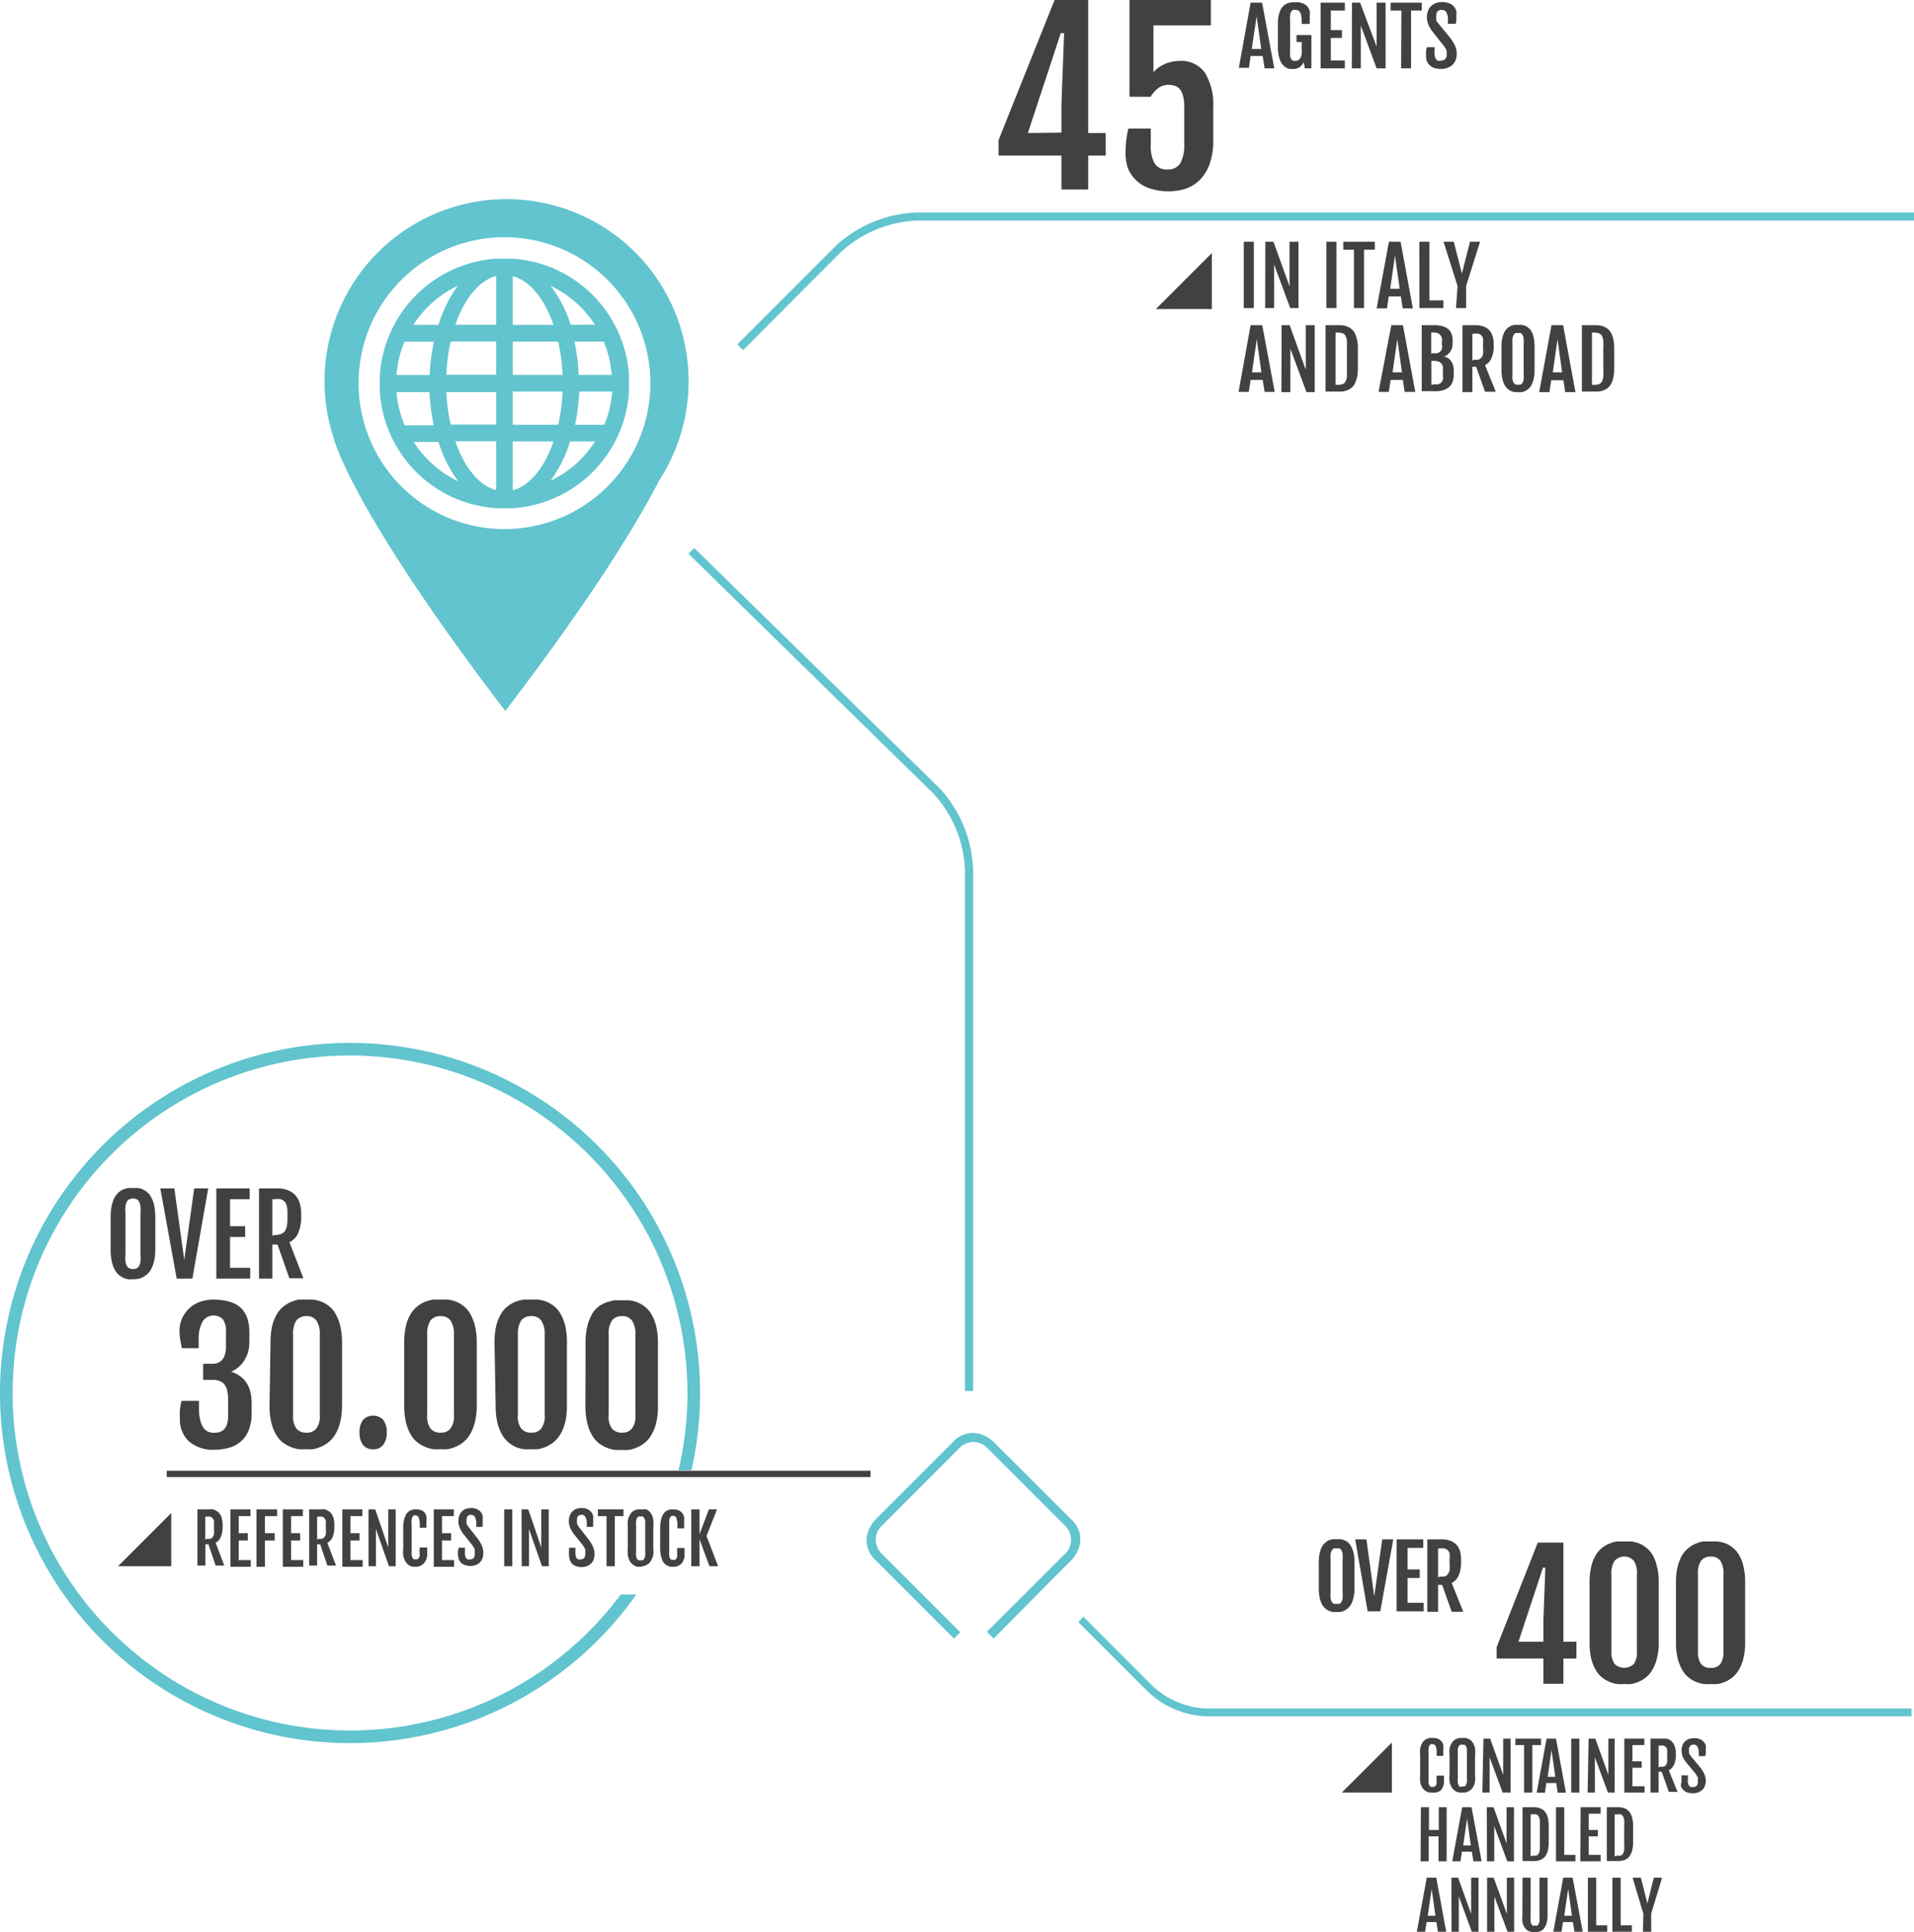 <svg xmlns="http://www.w3.org/2000/svg" xmlns:xlink="http://www.w3.org/1999/xlink" viewBox="0 0 136.7 137.97"><defs><style>.cls-1{fill:none;}.cls-2{opacity:0.8;}.cls-3{fill:#39b5c2;}.cls-4{fill:#414042;}.cls-5{clip-path:url(#clip-path);}</style><clipPath id="clip-path" transform="translate(-9.68)"><path class="cls-1" d="M55,105h6V82l-19.5-9.72H16.77S-.43,92,0,92.44,9.8,118.2,10.07,118.29s17.38,10,17.64,9.88,25.14-2.82,25.14-2.82l5.47-11.5h-9V105Z"/></clipPath></defs><title>Risorsa 3</title><g id="Livello_2" data-name="Livello 2"><g id="Livello_1-2" data-name="Livello 1"><g class="cls-2"><path class="cls-3" d="M54.6,26.77a8.92,8.92,0,0,0-8.3-8.3v0H45.12v0a8.94,8.94,0,0,0-8.31,8.3h0V28h0a8.92,8.92,0,0,0,8.31,8.29v0H46.3v0A8.9,8.9,0,0,0,54.6,28h0V26.77ZM42.38,20.4A9.07,9.07,0,0,0,41,23.2H39.2a7.7,7.7,0,0,1,3.18-2.8Zm-3.8,4h2.09a13.82,13.82,0,0,0-.3,2.38H38a7.61,7.61,0,0,1,.57-2.38ZM38,28h2.36a13.58,13.58,0,0,0,.3,2.37H38.58A7.48,7.48,0,0,1,38,28Zm1.19,3.56H41a9.37,9.37,0,0,0,1.41,2.81,7.66,7.66,0,0,1-3.18-2.81ZM45.12,35c-1.23-.32-2.28-1.63-2.92-3.49h2.92Zm0-4.68H41.87A12.57,12.57,0,0,1,41.56,28h3.56Zm0-3.56H41.56a12.78,12.78,0,0,1,.31-2.38h3.25Zm0-3.57H42.2c.64-1.85,1.69-3.16,2.92-3.48Zm7.1,0H50.44A9.29,9.29,0,0,0,49,20.4a7.76,7.76,0,0,1,3.18,2.8ZM46.3,19.72c1.22.32,2.28,1.63,2.91,3.48H46.3Zm0,4.67h3.25a13.68,13.68,0,0,1,.31,2.38H46.3Zm0,3.57h3.56a13.44,13.44,0,0,1-.31,2.37H46.3Zm0,7V31.52h2.91c-.63,1.86-1.69,3.17-2.91,3.49ZM49,34.33a9.59,9.59,0,0,0,1.4-2.81h1.78A7.72,7.72,0,0,1,49,34.33Zm3.8-4H50.75a14.61,14.61,0,0,0,.3-2.37h2.36a7.76,7.76,0,0,1-.57,2.37Zm-1.79-3.56a14.88,14.88,0,0,0-.3-2.38h2.09a7.9,7.9,0,0,1,.57,2.38Z" transform="translate(-9.68)"/><path class="cls-3" d="M45.85,14.22a13,13,0,0,0-12.36,17s1.1,4.91,12.28,19.55c6.4-8.38,9.5-13.57,11-16.48A13,13,0,0,0,45.85,14.22Zm-.14,23.56A10.42,10.42,0,1,1,56.13,27.36,10.42,10.42,0,0,1,45.71,37.78Z" transform="translate(-9.68)"/></g><path class="cls-4" d="M81,10,85,0H87.4V9.5h1.25v1.61H87.4v2.42H85.49V11.11H81Zm4.49-.53v-2l.19-5.1h-.24L83.09,9.5Z" transform="translate(-9.68)"/><path class="cls-4" d="M90.07,10.75a7.11,7.11,0,0,1,.2-1.57h1.6v1.11a2.58,2.58,0,0,0,.28,1.39,1,1,0,0,0,.92.42,1,1,0,0,0,.92-.46,2.75,2.75,0,0,0,.27-1.35V7.68a3.53,3.53,0,0,0-.08-.82,1.37,1.37,0,0,0-.24-.5.88.88,0,0,0-.36-.24,1.49,1.49,0,0,0-.43-.06,1.21,1.21,0,0,0-.77.25,2.15,2.15,0,0,0-.52.6H90.35V0h5.81V1.81h-4.1V5.16a2.26,2.26,0,0,1,.84-.6,2.66,2.66,0,0,1,1-.21,2.08,2.08,0,0,1,1.84.85,4.36,4.36,0,0,1,.59,2.49V10a4.91,4.91,0,0,1-.27,1.75,3.12,3.12,0,0,1-.71,1.12,2.76,2.76,0,0,1-1,.61,4.06,4.06,0,0,1-1.2.18,4.13,4.13,0,0,1-1.33-.2,2.56,2.56,0,0,1-1-.59,2.49,2.49,0,0,1-.6-.91A3.51,3.51,0,0,1,90.07,10.75Z" transform="translate(-9.68)"/><path class="cls-4" d="M99,.19h.82l.87,4.69H100L99.86,4H99l-.12.84h-.72Zm.76,3.31-.33-2.33h0L99.08,3.5Z" transform="translate(-9.68)"/><path class="cls-4" d="M102,4.92a.65.65,0,0,1-.19,0,.68.68,0,0,1-.23-.07,1.13,1.13,0,0,1-.23-.17,1.06,1.06,0,0,1-.2-.28,1.48,1.48,0,0,1-.14-.42,2.74,2.74,0,0,1-.06-.61V1.69a2.68,2.68,0,0,1,.06-.61,2.05,2.05,0,0,1,.15-.42,1.23,1.23,0,0,1,.22-.27,1.22,1.22,0,0,1,.26-.16A1.34,1.34,0,0,1,102,.16h.24a1.15,1.15,0,0,1,.48.08.75.75,0,0,1,.32.21.92.92,0,0,1,.18.32,1.58,1.58,0,0,1,0,.38,1.27,1.27,0,0,1,0,.28c0,.08,0,.18,0,.28h-.57V1.48c0-.52-.14-.77-.42-.77a.38.38,0,0,0-.19,0,.25.25,0,0,0-.14.13.67.67,0,0,0-.08.24,1.94,1.94,0,0,0,0,.38V3.62a1.73,1.73,0,0,0,0,.36.67.67,0,0,0,.08.24.29.29,0,0,0,.13.12.42.42,0,0,0,.2,0,.34.34,0,0,0,.2-.06.47.47,0,0,0,.14-.17.92.92,0,0,0,.08-.25,1.66,1.66,0,0,0,0-.32V3h-.37V2.5h1.06V4.88h-.47l-.08-.45a.94.94,0,0,1-.31.38A.76.76,0,0,1,102,4.92Z" transform="translate(-9.68)"/><path class="cls-4" d="M104,.19h1.73V.75h-1v1.4h.79v.56h-.79V4.32h1v.56H104Z" transform="translate(-9.68)"/><path class="cls-4" d="M106.24.19h.58L108,3.33h0a2.29,2.29,0,0,0,0-.25,2.66,2.66,0,0,1,0-.3c0-.12,0-.25,0-.39s0-.31,0-.49V.19h.64V4.88H108l-1.13-3.06h0c0,.08,0,.17,0,.27s0,.21,0,.34,0,.28,0,.45,0,.38,0,.62V4.88h-.64Z" transform="translate(-9.68)"/><path class="cls-4" d="M109.77.75H109V.19h2.22V.75h-.76V4.88h-.71Z" transform="translate(-9.68)"/><path class="cls-4" d="M111.53,3.93a2.3,2.3,0,0,1,0-.28,1.57,1.57,0,0,1,.06-.28h.55V3.6a1.78,1.78,0,0,0,0,.34.85.85,0,0,0,.08.24.29.29,0,0,0,.14.15.38.38,0,0,0,.22,0,.39.39,0,0,0,.31-.11A.44.44,0,0,0,113,4a1.41,1.41,0,0,0,0-.21,1.21,1.21,0,0,0,0-.18l-.1-.19a2.39,2.39,0,0,0-.16-.22L112,2.27a2.26,2.26,0,0,1-.3-.51,1.46,1.46,0,0,1-.11-.55,1.18,1.18,0,0,1,.08-.43.72.72,0,0,1,.21-.33.83.83,0,0,1,.33-.22,1.14,1.14,0,0,1,.46-.08,1.31,1.31,0,0,1,.52.09.73.73,0,0,1,.33.23.76.76,0,0,1,.17.32,1,1,0,0,1,0,.35,1.27,1.27,0,0,1,0,.28c0,.08,0,.18-.05.28h-.55V1.48A1.22,1.22,0,0,0,113,.91a.36.36,0,0,0-.35-.2.37.37,0,0,0-.3.11.45.45,0,0,0-.09.3.91.91,0,0,0,0,.17,1.55,1.55,0,0,0,0,.15c0,.05,0,.09.07.13a1.13,1.13,0,0,0,.1.13l.82,1a3,3,0,0,1,.35.57,1.39,1.39,0,0,1,.12.57,1.25,1.25,0,0,1-.08.45.87.87,0,0,1-.22.34,1.13,1.13,0,0,1-.35.21,1.16,1.16,0,0,1-.47.08,1.54,1.54,0,0,1-.52-.08.88.88,0,0,1-.34-.23.92.92,0,0,1-.18-.32A1.49,1.49,0,0,1,111.53,3.93Z" transform="translate(-9.68)"/><path class="cls-4" d="M98.51,17.26h.72V22h-.72Z" transform="translate(-9.68)"/><path class="cls-4" d="M100.05,17.26h.58l1.15,3.18h0a2.32,2.32,0,0,0,0-.24c0-.1,0-.2,0-.32s0-.24,0-.39,0-.31,0-.5V17.26h.64V22h-.59l-1.15-3.1h0c0,.08,0,.17,0,.27s0,.21,0,.34,0,.29,0,.46,0,.39,0,.63V22h-.64Z" transform="translate(-9.68)"/><path class="cls-4" d="M104.41,17.26h.72V22h-.72Z" transform="translate(-9.68)"/><path class="cls-4" d="M106.38,17.83h-.76v-.57h2.25v.57h-.77V22h-.72Z" transform="translate(-9.68)"/><path class="cls-4" d="M108.88,17.26h.83l.88,4.76h-.73l-.13-.85h-.87l-.12.85H108Zm.77,3.36-.34-2.37h0l-.34,2.37Z" transform="translate(-9.68)"/><path class="cls-4" d="M111.05,17.26h.72v4.19h1V22h-1.71Z" transform="translate(-9.68)"/><path class="cls-4" d="M113.78,20.43l-1-3.17h.73l.58,2.27h0l.58-2.27h.72l-1,3.17V22h-.72Z" transform="translate(-9.68)"/><path class="cls-4" d="M99,23.22h.83l.89,4.76H100l-.14-.85H99l-.13.85h-.73Zm.77,3.37-.33-2.37h0l-.34,2.37Z" transform="translate(-9.68)"/><path class="cls-4" d="M101.21,23.22h.58l1.15,3.19h0c0-.08,0-.16,0-.25s0-.19,0-.31,0-.25,0-.39V23.22h.64V28h-.59l-1.15-3.1h0c0,.08,0,.18,0,.27s0,.22,0,.35,0,.28,0,.46,0,.38,0,.62V28h-.64Z" transform="translate(-9.68)"/><path class="cls-4" d="M104.35,23.22h1.1a2,2,0,0,1,.35.06,1.26,1.26,0,0,1,.33.16,1,1,0,0,1,.28.29,2.1,2.1,0,0,1,.18.47,2.85,2.85,0,0,1,.07.7v1.38a2.8,2.8,0,0,1-.07.7,2.2,2.2,0,0,1-.18.48,1,1,0,0,1-.28.29,1,1,0,0,1-.33.15,1,1,0,0,1-.35.06h-1.1Zm.9,4.26a.93.93,0,0,0,.32-.05.35.35,0,0,0,.2-.18.91.91,0,0,0,.11-.34c0-.15,0-.33,0-.56V24.88c0-.23,0-.41,0-.56a.91.91,0,0,0-.11-.34.32.32,0,0,0-.2-.18.93.93,0,0,0-.32-.05h-.18v3.73Z" transform="translate(-9.68)"/><path class="cls-4" d="M109.05,23.22h.83l.88,4.76H110l-.13-.85H109l-.13.85h-.73Zm.76,3.37-.33-2.37h0l-.34,2.37Z" transform="translate(-9.68)"/><path class="cls-4" d="M111.22,23.22h1.06l.34.05a1.63,1.63,0,0,1,.31.11,1,1,0,0,1,.26.19.87.87,0,0,1,.17.3,1.09,1.09,0,0,1,.07.42v.23a1.23,1.23,0,0,1-.05.35,1.06,1.06,0,0,1-.15.28,1,1,0,0,1-.2.2.64.64,0,0,1-.24.11v0a.78.78,0,0,1,.54.34,1.22,1.22,0,0,1,.18.69v.24a1.44,1.44,0,0,1-.06.45,1,1,0,0,1-.16.33.75.75,0,0,1-.25.22,1,1,0,0,1-.31.14,1.93,1.93,0,0,1-.36.06,2.55,2.55,0,0,1-.39,0h-.76Zm.84,2a1.12,1.12,0,0,0,.27,0,.55.55,0,0,0,.2-.11.46.46,0,0,0,.13-.2.59.59,0,0,0,0-.28v-.2a1.23,1.23,0,0,0,0-.29.51.51,0,0,0-.11-.22.46.46,0,0,0-.2-.13,1,1,0,0,0-.31-.05h-.14v1.51Zm.07,2.22a.68.68,0,0,0,.26,0,.53.53,0,0,0,.21-.11.62.62,0,0,0,.13-.21.79.79,0,0,0,0-.29v-.37a1.19,1.19,0,0,0,0-.29.51.51,0,0,0-.11-.22.46.46,0,0,0-.2-.13.85.85,0,0,0-.3-.05h-.21v1.71Z" transform="translate(-9.68)"/><path class="cls-4" d="M114.13,23.22h1.08a1.8,1.8,0,0,1,.32.06,1.2,1.2,0,0,1,.31.13.87.87,0,0,1,.27.24,1.42,1.42,0,0,1,.18.37,1.79,1.79,0,0,1,.07.55v.12a2.05,2.05,0,0,1-.16.89.92.92,0,0,1-.46.49l.77,1.9h-.77l-.63-1.78h-.27V28h-.71Zm.82,2.46a1,1,0,0,0,.32,0,.46.46,0,0,0,.21-.14.52.52,0,0,0,.12-.26,2.27,2.27,0,0,0,0-.41v-.37a1.39,1.39,0,0,0,0-.32.51.51,0,0,0-.11-.22.44.44,0,0,0-.21-.13,1.06,1.06,0,0,0-.33,0h-.11v1.93Z" transform="translate(-9.68)"/><path class="cls-4" d="M118.11,28h-.25a1.38,1.38,0,0,1-.27-.08.92.92,0,0,1-.25-.17.89.89,0,0,1-.21-.28,2,2,0,0,1-.15-.43,2.77,2.77,0,0,1-.06-.62V24.75a2.77,2.77,0,0,1,.06-.62,2,2,0,0,1,.15-.43,1.23,1.23,0,0,1,.22-.27,1,1,0,0,1,.25-.16.92.92,0,0,1,.26-.07l.25,0,.23,0a1.1,1.1,0,0,1,.26.06,1,1,0,0,1,.25.16.75.75,0,0,1,.22.27,1.55,1.55,0,0,1,.15.43,2.86,2.86,0,0,1,.06.63v1.68a2.68,2.68,0,0,1-.06.61,1.78,1.78,0,0,1-.15.43,1,1,0,0,1-.22.29,1.23,1.23,0,0,1-.25.17.92.92,0,0,1-.26.07A1,1,0,0,1,118.11,28Zm0-.54a.48.48,0,0,0,.18,0,.27.27,0,0,0,.13-.13.67.67,0,0,0,.08-.24,1.83,1.83,0,0,0,0-.37V24.55a2,2,0,0,0,0-.38.73.73,0,0,0-.08-.25.27.27,0,0,0-.13-.13.34.34,0,0,0-.18,0,.36.36,0,0,0-.19,0,.35.35,0,0,0-.14.13,1.05,1.05,0,0,0-.08.25,3.79,3.79,0,0,0,0,.38v2.16a3.41,3.41,0,0,0,0,.37,1,1,0,0,0,.08.24.35.35,0,0,0,.14.13A.5.5,0,0,0,118.11,27.48Z" transform="translate(-9.68)"/><path class="cls-4" d="M120.49,23.22h.83L122.2,28h-.73l-.13-.85h-.87l-.13.85h-.73Zm.76,3.37-.33-2.37h0l-.34,2.37Z" transform="translate(-9.68)"/><path class="cls-4" d="M122.66,23.22h1.1a2.25,2.25,0,0,1,.36.06,1.66,1.66,0,0,1,.33.16,1.08,1.08,0,0,1,.27.29,1.71,1.71,0,0,1,.18.47,2.85,2.85,0,0,1,.07.7v1.38a2.8,2.8,0,0,1-.07.7,1.78,1.78,0,0,1-.18.48,1.08,1.08,0,0,1-.27.29,1.21,1.21,0,0,1-.33.15,1.13,1.13,0,0,1-.36.06h-1.1Zm.9,4.26a.93.93,0,0,0,.32-.05.41.41,0,0,0,.21-.18,1.15,1.15,0,0,0,.1-.34,4.28,4.28,0,0,0,0-.56V24.88a4.28,4.28,0,0,0,0-.56,1.15,1.15,0,0,0-.1-.34.37.37,0,0,0-.21-.18.93.93,0,0,0-.32-.05h-.18v3.73Z" transform="translate(-9.68)"/><g class="cls-2"><path class="cls-3" d="M62.75,25l-.41-.41,7-7a9,9,0,0,1,5.85-2.42h71.2v.58H75.18A8.52,8.52,0,0,0,69.74,18Z" transform="translate(-9.68)"/></g><path class="cls-4" d="M92.23,22.07l4-4v4Z" transform="translate(-9.68)"/><rect class="cls-4" x="11.91" y="105.02" width="50.26" height="0.45"/><path class="cls-4" d="M22.53,101.27a4.14,4.14,0,0,1,0-.58,5.67,5.67,0,0,1,.11-.66h1.25v.54a3.29,3.29,0,0,0,.09.83,1.69,1.69,0,0,0,.22.54.93.93,0,0,0,.34.29,1.08,1.08,0,0,0,.44.08,1.31,1.31,0,0,0,.41-.06.78.78,0,0,0,.32-.21,1.19,1.19,0,0,0,.2-.39,2.23,2.23,0,0,0,.06-.56V99.92a2.77,2.77,0,0,0-.06-.6,1.12,1.12,0,0,0-.18-.43.82.82,0,0,0-.34-.27,1.35,1.35,0,0,0-.52-.09h-.68V97.38h.68a1.15,1.15,0,0,0,.37-.06,1,1,0,0,0,.3-.21.92.92,0,0,0,.2-.38,1.79,1.79,0,0,0,.08-.56v-1.1a1.37,1.37,0,0,0-.23-.87.93.93,0,0,0-1.45.18,2.53,2.53,0,0,0-.27,1.29v.6H22.67l-.12-.62A4.4,4.4,0,0,1,22.5,95a2.19,2.19,0,0,1,1.36-2,2.79,2.79,0,0,1,1.09-.2,4,4,0,0,1,1.16.16,2,2,0,0,1,.79.45,1.92,1.92,0,0,1,.45.74,3.33,3.33,0,0,1,.14,1v.65a2.88,2.88,0,0,1-.11.81,2.67,2.67,0,0,1-.3.61,2.16,2.16,0,0,1-.41.44,2.45,2.45,0,0,1-.48.29v0a2.39,2.39,0,0,1,.58.28,1.71,1.71,0,0,1,.46.43,2.18,2.18,0,0,1,.31.65,3.33,3.33,0,0,1,.11.89v.7a3.16,3.16,0,0,1-.21,1.23,2,2,0,0,1-.57.81,2.12,2.12,0,0,1-.84.44,3.73,3.73,0,0,1-1,.14,2.63,2.63,0,0,1-1.85-.59A2.12,2.12,0,0,1,22.53,101.27Z" transform="translate(-9.68)"/><path class="cls-4" d="M29,95.88a5.29,5.29,0,0,1,.12-1.2,3.2,3.2,0,0,1,.34-.85,2,2,0,0,1,.48-.55,2.49,2.49,0,0,1,.56-.33A3,3,0,0,1,31,92.8c.19,0,.37,0,.53,0s.32,0,.51,0a2.37,2.37,0,0,1,.57.14,2.12,2.12,0,0,1,.56.32,1.82,1.82,0,0,1,.47.55,3.28,3.28,0,0,1,.34.86,5.21,5.21,0,0,1,.13,1.21v4.47a5.09,5.09,0,0,1-.13,1.19,3.28,3.28,0,0,1-.34.86,2,2,0,0,1-.48.57,2.21,2.21,0,0,1-.56.34,2.55,2.55,0,0,1-.56.17,3.25,3.25,0,0,1-.51,0,3.62,3.62,0,0,1-.54,0,2.7,2.7,0,0,1-.58-.17,2.49,2.49,0,0,1-.56-.33,2,2,0,0,1-.47-.57,3.21,3.21,0,0,1-.33-.86,5.29,5.29,0,0,1-.12-1.2ZM30.61,101a1.56,1.56,0,0,0,.23,1,.87.87,0,0,0,.73.3.83.83,0,0,0,.71-.3,1.49,1.49,0,0,0,.24-1V95.3a1.67,1.67,0,0,0-.24-1,.82.82,0,0,0-.71-.32.86.86,0,0,0-.73.32,1.75,1.75,0,0,0-.23,1Z" transform="translate(-9.68)"/><path class="cls-4" d="M35.36,102.32a1.39,1.39,0,0,1,.26-.94,1,1,0,0,1,1.42,0,1.4,1.4,0,0,1,.26.92,1.36,1.36,0,0,1-.26.88.87.87,0,0,1-.72.31.88.88,0,0,1-.7-.3A1.35,1.35,0,0,1,35.36,102.32Z" transform="translate(-9.68)"/><path class="cls-4" d="M38.55,95.88a5.29,5.29,0,0,1,.12-1.2,3.2,3.2,0,0,1,.34-.85,2,2,0,0,1,.48-.55,2.49,2.49,0,0,1,.56-.33,3,3,0,0,1,.57-.15c.19,0,.37,0,.53,0s.32,0,.51,0a2.37,2.37,0,0,1,.57.14,2.12,2.12,0,0,1,.56.32,1.82,1.82,0,0,1,.47.55,3.28,3.28,0,0,1,.34.86,5.21,5.21,0,0,1,.13,1.21v4.47a5.09,5.09,0,0,1-.13,1.19,3.28,3.28,0,0,1-.34.86,2,2,0,0,1-.48.57,2.21,2.21,0,0,1-.56.34,2.55,2.55,0,0,1-.56.17,3.25,3.25,0,0,1-.51,0,3.62,3.62,0,0,1-.54,0,2.7,2.7,0,0,1-.58-.17,2.49,2.49,0,0,1-.56-.33,2,2,0,0,1-.47-.57,3.21,3.21,0,0,1-.33-.86,5.29,5.29,0,0,1-.12-1.2ZM40.19,101a1.56,1.56,0,0,0,.23,1,.87.87,0,0,0,.73.3.83.83,0,0,0,.71-.3,1.49,1.49,0,0,0,.24-1V95.3a1.67,1.67,0,0,0-.24-1,.82.82,0,0,0-.71-.32.86.86,0,0,0-.73.32,1.75,1.75,0,0,0-.23,1Z" transform="translate(-9.68)"/><path class="cls-4" d="M45,95.88a5.29,5.29,0,0,1,.12-1.2,3.2,3.2,0,0,1,.34-.85,1.72,1.72,0,0,1,.48-.55,2.29,2.29,0,0,1,.56-.33,3,3,0,0,1,.57-.15c.19,0,.37,0,.53,0s.32,0,.51,0a2.37,2.37,0,0,1,.57.14,2.12,2.12,0,0,1,.56.32,1.82,1.82,0,0,1,.47.55,3.28,3.28,0,0,1,.34.86,5.26,5.26,0,0,1,.12,1.21v4.47a5.13,5.13,0,0,1-.12,1.19,3.28,3.28,0,0,1-.34.86,2,2,0,0,1-.48.57,2.21,2.21,0,0,1-.56.34,2.55,2.55,0,0,1-.56.17,3.25,3.25,0,0,1-.51,0,3.62,3.62,0,0,1-.54,0,2.55,2.55,0,0,1-.58-.17A2.49,2.49,0,0,1,46,103a2,2,0,0,1-.47-.57,3.21,3.21,0,0,1-.33-.86,5.29,5.29,0,0,1-.12-1.2ZM46.67,101a1.49,1.49,0,0,0,.23,1,.87.87,0,0,0,.73.3.83.83,0,0,0,.71-.3,1.49,1.49,0,0,0,.24-1V95.3a1.67,1.67,0,0,0-.24-1,.82.82,0,0,0-.71-.32.86.86,0,0,0-.73.32,1.67,1.67,0,0,0-.23,1Z" transform="translate(-9.68)"/><path class="cls-4" d="M51.5,95.88a5.25,5.25,0,0,1,.13-1.2,3.2,3.2,0,0,1,.34-.85,1.72,1.72,0,0,1,.48-.55A2.29,2.29,0,0,1,53,93a3,3,0,0,1,.57-.15c.19,0,.37,0,.53,0s.32,0,.51,0a2.37,2.37,0,0,1,.57.14,2.12,2.12,0,0,1,.56.32,1.82,1.82,0,0,1,.47.55,3.28,3.28,0,0,1,.34.86,5.26,5.26,0,0,1,.12,1.21v4.47a5.13,5.13,0,0,1-.12,1.19,3.28,3.28,0,0,1-.34.86,2,2,0,0,1-.48.57,2.21,2.21,0,0,1-.56.34,2.47,2.47,0,0,1-.57.17,3,3,0,0,1-.5,0,3.62,3.62,0,0,1-.54,0,2.55,2.55,0,0,1-.58-.17,2.49,2.49,0,0,1-.56-.33,2,2,0,0,1-.47-.57,3.21,3.21,0,0,1-.33-.86,5.25,5.25,0,0,1-.13-1.2ZM53.15,101a1.49,1.49,0,0,0,.23,1,.87.87,0,0,0,.73.3.85.85,0,0,0,.71-.3,1.49,1.49,0,0,0,.24-1V95.3a1.67,1.67,0,0,0-.24-1,.83.83,0,0,0-.71-.32.86.86,0,0,0-.73.32,1.67,1.67,0,0,0-.23,1Z" transform="translate(-9.68)"/><path class="cls-4" d="M19.18,91.35l-.33,0a1.24,1.24,0,0,1-.36-.11,1.16,1.16,0,0,1-.34-.22,1.27,1.27,0,0,1-.29-.38,2.15,2.15,0,0,1-.2-.59,4,4,0,0,1-.08-.83V86.92a4,4,0,0,1,.08-.83,2.45,2.45,0,0,1,.2-.58,1.42,1.42,0,0,1,.3-.37,1.2,1.2,0,0,1,.34-.21,1.69,1.69,0,0,1,.35-.1l.33,0,.32,0a1.13,1.13,0,0,1,.35.09,1.36,1.36,0,0,1,.34.21,1.11,1.11,0,0,1,.29.37,2.07,2.07,0,0,1,.21.58,4.13,4.13,0,0,1,.08.84V89.2a4,4,0,0,1-.08.83,2.19,2.19,0,0,1-.21.58,1.16,1.16,0,0,1-.29.38,1.75,1.75,0,0,1-.35.23,1.42,1.42,0,0,1-.35.11Zm0-.73a.62.62,0,0,0,.25-.05.42.42,0,0,0,.18-.17.86.86,0,0,0,.1-.32,2.35,2.35,0,0,0,0-.5V86.66a2.55,2.55,0,0,0,0-.52.86.86,0,0,0-.1-.33.39.39,0,0,0-.18-.18.65.65,0,0,0-.5,0,.37.37,0,0,0-.19.18,1.08,1.08,0,0,0-.1.33,2.55,2.55,0,0,0,0,.52v2.92a2.35,2.35,0,0,0,0,.5,1.1,1.1,0,0,0,.1.32.39.39,0,0,0,.19.17A.62.62,0,0,0,19.18,90.62Z" transform="translate(-9.68)"/><path class="cls-4" d="M21.13,84.86h1l.71,5.1h0l.71-5.1h1L23.42,91.3H22.3Z" transform="translate(-9.68)"/><path class="cls-4" d="M25.13,84.86h2.38v.77h-1.4v1.93h1.08v.77H26.11v2.2h1.44v.77H25.13Z" transform="translate(-9.68)"/><path class="cls-4" d="M28.18,84.86h1.06l.39,0a2.24,2.24,0,0,1,.44.07,1.65,1.65,0,0,1,.41.18,1.1,1.1,0,0,1,.36.32,1.35,1.35,0,0,1,.25.51,2.28,2.28,0,0,1,.1.74v.16a2.93,2.93,0,0,1-.21,1.2,1.27,1.27,0,0,1-.63.66l1,2.58h-1l-.85-2.41h-.37V91.3h-.95Zm1.1,3.33a1.31,1.31,0,0,0,.43-.06.59.59,0,0,0,.29-.19.86.86,0,0,0,.16-.36,2.61,2.61,0,0,0,.05-.54v-.51a1.81,1.81,0,0,0-.05-.43.62.62,0,0,0-.15-.29.68.68,0,0,0-.28-.18,1.47,1.47,0,0,0-.45,0h-.15v2.61Z" transform="translate(-9.68)"/><path class="cls-4" d="M18.11,111.84l3.8-3.8v3.8Z" transform="translate(-9.68)"/><path class="cls-4" d="M23.78,107.78h.87a1.17,1.17,0,0,1,.26,0,1.42,1.42,0,0,1,.25.12.57.57,0,0,1,.21.2.73.73,0,0,1,.15.32,1.63,1.63,0,0,1,.06.47v.1a1.85,1.85,0,0,1-.13.76.85.85,0,0,1-.37.42l.62,1.62h-.62l-.51-1.52h-.22v1.52h-.57Zm.66,2.1a1,1,0,0,0,.26,0,.33.33,0,0,0,.17-.12.63.63,0,0,0,.09-.22,1.75,1.75,0,0,0,0-.35v-.32a2.13,2.13,0,0,0,0-.27.44.44,0,0,0-.1-.19.42.42,0,0,0-.17-.11,1,1,0,0,0-.26,0h-.09v1.65Z" transform="translate(-9.68)"/><path class="cls-4" d="M26.14,107.78h1.43v.48h-.84v1.22h.65V110h-.65v1.4h.86v.48H26.14Z" transform="translate(-9.68)"/><path class="cls-4" d="M28,107.78h1.47v.48H28.6v1.22h.7V110h-.7v1.88H28Z" transform="translate(-9.68)"/><path class="cls-4" d="M29.88,107.78h1.43v.48h-.84v1.22h.65V110h-.65v1.4h.87v.48H29.88Z" transform="translate(-9.68)"/><path class="cls-4" d="M31.76,107.78h.87a1.17,1.17,0,0,1,.26,0,1.15,1.15,0,0,1,.25.12.68.68,0,0,1,.22.2,1.06,1.06,0,0,1,.15.32,2.12,2.12,0,0,1,.05.47v.1a2.05,2.05,0,0,1-.12.76.87.87,0,0,1-.38.42l.62,1.62h-.62l-.51-1.52h-.22v1.52h-.57Zm.66,2.1a1,1,0,0,0,.26,0,.3.3,0,0,0,.17-.12.5.5,0,0,0,.1-.22,1.75,1.75,0,0,0,0-.35v-.32a1.12,1.12,0,0,0,0-.27.56.56,0,0,0-.09-.19.5.5,0,0,0-.17-.11,1,1,0,0,0-.27,0h-.09v1.65Z" transform="translate(-9.68)"/><path class="cls-4" d="M34.13,107.78h1.43v.48h-.85v1.22h.65V110h-.65v1.4h.87v.48H34.13Z" transform="translate(-9.68)"/><path class="cls-4" d="M36,107.78h.48l.93,2.72h0c0-.07,0-.14,0-.21a2.13,2.13,0,0,1,0-.27,3.28,3.28,0,0,1,0-.34c0-.12,0-.26,0-.42v-1.48h.53v4.06h-.48l-.93-2.65h0a2.12,2.12,0,0,0,0,.24c0,.08,0,.18,0,.29s0,.24,0,.39,0,.33,0,.54v1.19H36Z" transform="translate(-9.68)"/><path class="cls-4" d="M39.38,111.88l-.2,0a.58.58,0,0,1-.21-.07.66.66,0,0,1-.2-.14.92.92,0,0,1-.17-.24,1.46,1.46,0,0,1-.12-.37,2.62,2.62,0,0,1,0-.52v-1.44a2,2,0,0,1,.05-.52,1.46,1.46,0,0,1,.12-.37.74.74,0,0,1,.17-.24.63.63,0,0,1,.2-.13l.2-.06.2,0a1,1,0,0,1,.38.07A.69.69,0,0,1,40,108a.68.68,0,0,1,.13.27,1.24,1.24,0,0,1,0,.33,2,2,0,0,1,0,.25c0,.07,0,.15,0,.24h-.47v-.21a1.52,1.52,0,0,0-.07-.5c-.05-.11-.12-.17-.21-.17a.33.33,0,0,0-.14,0,.27.27,0,0,0-.1.11.53.53,0,0,0-.06.21,1.55,1.55,0,0,0,0,.33v1.85a2.73,2.73,0,0,0,0,.32.52.52,0,0,0,.06.2.22.22,0,0,0,.1.11.33.33,0,0,0,.15,0,.23.23,0,0,0,.11,0,.32.32,0,0,0,.09-.08,1.16,1.16,0,0,0,.06-.15.68.68,0,0,0,0-.21v-.4h.54v.38a1,1,0,0,1-.21.72A.78.78,0,0,1,39.38,111.88Z" transform="translate(-9.68)"/><path class="cls-4" d="M40.66,107.78h1.43v.48h-.84v1.22h.65V110h-.65v1.4h.86v.48H40.66Z" transform="translate(-9.68)"/><path class="cls-4" d="M42.39,111a1.77,1.77,0,0,1,0-.24,2,2,0,0,1,.05-.24h.45v.19a2.66,2.66,0,0,0,0,.3.65.65,0,0,0,.06.21.3.3,0,0,0,.12.13.34.34,0,0,0,.18,0,.32.32,0,0,0,.25-.09.42.42,0,0,0,.09-.29.91.91,0,0,0,0-.17.94.94,0,0,0,0-.16.65.65,0,0,0-.09-.16,1,1,0,0,0-.13-.2l-.61-.76a2,2,0,0,1-.25-.44,1.28,1.28,0,0,1-.09-.48,1.15,1.15,0,0,1,.06-.37.79.79,0,0,1,.18-.29.77.77,0,0,1,.27-.19,1.17,1.17,0,0,1,.38-.07,1.1,1.1,0,0,1,.43.08.79.79,0,0,1,.27.2.67.67,0,0,1,.14.28,1,1,0,0,1,0,.3,1,1,0,0,1,0,.25c0,.07,0,.15,0,.24h-.45v-.19a1.12,1.12,0,0,0-.09-.5.3.3,0,0,0-.29-.17.3.3,0,0,0-.24.09.37.37,0,0,0-.08.26.81.81,0,0,0,0,.16l0,.12.06.12.08.11.68.87a2.26,2.26,0,0,1,.28.49,1.16,1.16,0,0,1,.1.49,1.14,1.14,0,0,1-.06.39.77.77,0,0,1-.19.3.71.71,0,0,1-.29.18.92.92,0,0,1-.38.07,1.06,1.06,0,0,1-.43-.08.63.63,0,0,1-.28-.19.67.67,0,0,1-.14-.28A1.06,1.06,0,0,1,42.39,111Z" transform="translate(-9.68)"/><path class="cls-4" d="M45.69,107.78h.58v4.06h-.58Z" transform="translate(-9.68)"/><path class="cls-4" d="M46.93,107.78h.48l.93,2.72h0c0-.07,0-.14,0-.21a2.13,2.13,0,0,1,0-.27,3.28,3.28,0,0,1,0-.34c0-.12,0-.26,0-.42v-1.48h.53v4.06h-.48l-.93-2.65h0a2.12,2.12,0,0,0,0,.24c0,.08,0,.18,0,.29s0,.24,0,.39,0,.33,0,.54v1.19h-.52Z" transform="translate(-9.68)"/><path class="cls-4" d="M50.32,111a1.77,1.77,0,0,1,0-.24c0-.08,0-.16,0-.24h.46v.19a2.66,2.66,0,0,0,0,.3.65.65,0,0,0,.06.21.3.3,0,0,0,.12.13.34.34,0,0,0,.18,0,.32.32,0,0,0,.25-.09.42.42,0,0,0,.09-.29.91.91,0,0,0,0-.17.94.94,0,0,0,0-.16.65.65,0,0,0-.09-.16,1.67,1.67,0,0,0-.13-.2l-.61-.76a2,2,0,0,1-.25-.44,1.28,1.28,0,0,1-.09-.48,1.15,1.15,0,0,1,.06-.37.79.79,0,0,1,.18-.29.77.77,0,0,1,.27-.19,1.12,1.12,0,0,1,.38-.07,1.1,1.1,0,0,1,.43.08.79.79,0,0,1,.27.2.67.67,0,0,1,.14.28,1,1,0,0,1,0,.3,1,1,0,0,1,0,.25c0,.07,0,.15,0,.24h-.45v-.19a1.12,1.12,0,0,0-.09-.5.3.3,0,0,0-.29-.17.3.3,0,0,0-.24.09.37.37,0,0,0-.08.26.81.81,0,0,0,0,.16l0,.12L51,109l.08.11.68.87a2.26,2.26,0,0,1,.28.49,1.16,1.16,0,0,1,.1.49,1.14,1.14,0,0,1-.06.39.77.77,0,0,1-.19.3.71.71,0,0,1-.29.18.92.92,0,0,1-.38.07,1.06,1.06,0,0,1-.43-.08.63.63,0,0,1-.28-.19.67.67,0,0,1-.14-.28A1.06,1.06,0,0,1,50.32,111Z" transform="translate(-9.68)"/><path class="cls-4" d="M53,108.26h-.62v-.48h1.83v.48h-.62v3.58H53Z" transform="translate(-9.68)"/><path class="cls-4" d="M55.44,111.88l-.21,0a.58.58,0,0,1-.21-.07.66.66,0,0,1-.2-.14.76.76,0,0,1-.18-.24,1.46,1.46,0,0,1-.12-.37,2.62,2.62,0,0,1,0-.52v-1.44a2.62,2.62,0,0,1,0-.52,1.15,1.15,0,0,1,.13-.37.74.74,0,0,1,.17-.24.67.67,0,0,1,.21-.13.83.83,0,0,1,.21-.06l.2,0,.19,0a.54.54,0,0,1,.21,0,1.13,1.13,0,0,1,.2.13.76.76,0,0,1,.18.24,1.46,1.46,0,0,1,.12.37,2.65,2.65,0,0,1,0,.53v1.44a2.62,2.62,0,0,1,0,.52,1.24,1.24,0,0,1-.13.37.92.92,0,0,1-.17.24.85.85,0,0,1-.21.14.58.58,0,0,1-.21.07Zm0-.47a.4.4,0,0,0,.15,0,.22.22,0,0,0,.1-.11.66.66,0,0,0,.07-.2,2.41,2.41,0,0,0,0-.31v-1.85a2.92,2.92,0,0,0,0-.33.77.77,0,0,0-.07-.2.25.25,0,0,0-.1-.12.4.4,0,0,0-.15,0,.41.41,0,0,0-.16,0,.26.26,0,0,0-.11.12.8.8,0,0,0-.06.2,1.62,1.62,0,0,0,0,.33v1.85a1.37,1.37,0,0,0,0,.31.68.68,0,0,0,.06.2.23.23,0,0,0,.11.11A.41.41,0,0,0,55.44,111.41Z" transform="translate(-9.68)"/><path class="cls-4" d="M57.77,111.88l-.19,0a.58.58,0,0,1-.21-.07.85.85,0,0,1-.21-.14.92.92,0,0,1-.17-.24,2.07,2.07,0,0,1-.11-.37,2.54,2.54,0,0,1-.05-.52v-1.44a2.54,2.54,0,0,1,.05-.52,1.46,1.46,0,0,1,.12-.37.92.92,0,0,1,.17-.24.76.76,0,0,1,.2-.13.83.83,0,0,1,.21-.06l.19,0a1,1,0,0,1,.38.07.62.62,0,0,1,.25.19.7.7,0,0,1,.14.27,1.86,1.86,0,0,1,0,.33,2,2,0,0,1,0,.25q0,.11,0,.24h-.48v-.21a1.29,1.29,0,0,0-.07-.5c0-.11-.11-.17-.2-.17a.33.33,0,0,0-.15,0,.27.27,0,0,0-.1.11.53.53,0,0,0-.06.21,2.92,2.92,0,0,0,0,.33v1.85a1.52,1.52,0,0,0,0,.32.53.53,0,0,0,.05.2.27.27,0,0,0,.1.11.33.33,0,0,0,.15,0,.2.2,0,0,0,.11,0,.23.23,0,0,0,.09-.08.34.34,0,0,0,.06-.15.66.66,0,0,0,0-.21v-.4h.53v.38a1,1,0,0,1-.21.72A.76.76,0,0,1,57.77,111.88Z" transform="translate(-9.68)"/><path class="cls-4" d="M59.05,107.78h.59v1.77h0l.67-1.77h.58l-.75,1.9.83,2.16h-.62l-.71-1.93h0v1.93h-.59Z" transform="translate(-9.68)"/><path class="cls-4" d="M116.57,117.62l2.94-7.47h1.83v7.08h.93v1.2h-.93v1.8h-1.43v-1.8h-3.34Zm3.34-.39v-1.49l.14-3.8h-.17l-1.75,5.29Z" transform="translate(-9.68)"/><path class="cls-4" d="M123.21,113a4.75,4.75,0,0,1,.12-1.14,2.74,2.74,0,0,1,.32-.81,1.92,1.92,0,0,1,.45-.52,2,2,0,0,1,.54-.31,1.8,1.8,0,0,1,.55-.15l.5,0,.49,0a2.65,2.65,0,0,1,.54.13,1.93,1.93,0,0,1,.53.31,2,2,0,0,1,.46.52,3,3,0,0,1,.31.82,4.34,4.34,0,0,1,.13,1.15v4.26a4.29,4.29,0,0,1-.13,1.15,2.74,2.74,0,0,1-.32.81,1.8,1.8,0,0,1-.46.55,2,2,0,0,1-.53.32,2.21,2.21,0,0,1-.54.16,2.9,2.9,0,0,1-.48,0,3.08,3.08,0,0,1-.51,0,2.36,2.36,0,0,1-.56-.16,2,2,0,0,1-.53-.32,1.88,1.88,0,0,1-.45-.54,3.12,3.12,0,0,1-.32-.82,5.4,5.4,0,0,1-.11-1.15Zm1.56,4.91a1.48,1.48,0,0,0,.23.91,1,1,0,0,0,1.37,0,1.49,1.49,0,0,0,.22-.91v-5.46a1.62,1.62,0,0,0-.22-1,.93.93,0,0,0-1.37,0,1.61,1.61,0,0,0-.23,1Z" transform="translate(-9.68)"/><path class="cls-4" d="M129.38,113a4.75,4.75,0,0,1,.12-1.14,3.42,3.42,0,0,1,.32-.81,2.14,2.14,0,0,1,.46-.52,1.84,1.84,0,0,1,.54-.31,1.82,1.82,0,0,1,.54-.15l.51,0,.49,0a3,3,0,0,1,.54.13,1.93,1.93,0,0,1,.53.31,1.78,1.78,0,0,1,.45.52,2.7,2.7,0,0,1,.32.82,4.83,4.83,0,0,1,.12,1.15v4.26a4.78,4.78,0,0,1-.12,1.15,3,3,0,0,1-.32.81,2,2,0,0,1-.46.55,2,2,0,0,1-.53.32,2.21,2.21,0,0,1-.54.16,2.9,2.9,0,0,1-.48,0,3.08,3.08,0,0,1-.51,0,2.36,2.36,0,0,1-.56-.16,1.83,1.83,0,0,1-.53-.32,1.73,1.73,0,0,1-.45-.54,3.12,3.12,0,0,1-.32-.82,4.78,4.78,0,0,1-.12-1.15Zm1.57,4.91a1.49,1.49,0,0,0,.22.91.86.86,0,0,0,.7.28.81.81,0,0,0,.68-.28,1.49,1.49,0,0,0,.22-.91v-5.46a1.62,1.62,0,0,0-.22-1,.8.8,0,0,0-.68-.3.84.84,0,0,0-.7.3,1.62,1.62,0,0,0-.22,1Z" transform="translate(-9.68)"/><path class="cls-4" d="M105.51,128l3.58-3.57V128Z" transform="translate(-9.68)"/><path class="cls-4" d="M112,128h-.2a1,1,0,0,1-.21-.06.81.81,0,0,1-.2-.14.72.72,0,0,1-.17-.23,1.31,1.31,0,0,1-.11-.35,2.31,2.31,0,0,1,0-.49v-1.37a2.34,2.34,0,0,1,0-.5,1.43,1.43,0,0,1,.12-.35.65.65,0,0,1,.17-.22.63.63,0,0,1,.2-.13.83.83,0,0,1,.21-.06H112a1,1,0,0,1,.38.06.7.7,0,0,1,.25.18.58.58,0,0,1,.13.26,1.12,1.12,0,0,1,0,.32,1.69,1.69,0,0,1,0,.23c0,.07,0,.14,0,.23h-.47v-.2a1.22,1.22,0,0,0-.07-.48.23.23,0,0,0-.21-.15.32.32,0,0,0-.14,0,.27.27,0,0,0-.1.11.47.47,0,0,0-.06.2,1.32,1.32,0,0,0,0,.3V127a2.63,2.63,0,0,0,0,.3.71.71,0,0,0,.06.19.19.19,0,0,0,.1.1.33.33,0,0,0,.15,0l.11,0,.09-.08a.35.35,0,0,0,.06-.14.64.64,0,0,0,0-.2v-.38h.53v.35a1,1,0,0,1-.21.69A.8.8,0,0,1,112,128Z" transform="translate(-9.68)"/><path class="cls-4" d="M114.13,128h-.2a.79.79,0,0,1-.22-.06.66.66,0,0,1-.2-.14.62.62,0,0,1-.18-.23,1.3,1.3,0,0,1-.12-.35,2.37,2.37,0,0,1,0-.49v-1.37a2.41,2.41,0,0,1,0-.5,1.11,1.11,0,0,1,.13-.35.74.74,0,0,1,.38-.35.83.83,0,0,1,.21-.06h.39a.83.83,0,0,1,.21.06.47.47,0,0,1,.2.12.79.79,0,0,1,.18.22,1.43,1.43,0,0,1,.12.35,2.44,2.44,0,0,1,0,.51v1.37a2.31,2.31,0,0,1,0,.49,1.43,1.43,0,0,1-.12.35.71.71,0,0,1-.18.23.8.8,0,0,1-.21.13.58.58,0,0,1-.21.07Zm0-.44.15,0a.22.22,0,0,0,.1-.11.58.58,0,0,0,.07-.19,2.36,2.36,0,0,0,0-.3v-1.75a2.41,2.41,0,0,0,0-.31.77.77,0,0,0-.07-.2.22.22,0,0,0-.1-.11.4.4,0,0,0-.15,0,.41.41,0,0,0-.16,0,.29.29,0,0,0-.11.11,1.67,1.67,0,0,0-.06.2,2.41,2.41,0,0,0,0,.31V127a2.36,2.36,0,0,0,0,.3,1.08,1.08,0,0,0,.06.19.29.29,0,0,0,.11.11Z" transform="translate(-9.68)"/><path class="cls-4" d="M115.63,124.15h.48l.93,2.59h0c0-.07,0-.13,0-.21a1.69,1.69,0,0,1,0-.25,2.88,2.88,0,0,1,0-.32c0-.12,0-.25,0-.4v-1.41h.53V128H117l-.93-2.51h0a2,2,0,0,0,0,.22c0,.08,0,.17,0,.28s0,.23,0,.37,0,.31,0,.51V128h-.52Z" transform="translate(-9.68)"/><path class="cls-4" d="M118.53,124.61h-.62v-.46h1.83v.46h-.62V128h-.59Z" transform="translate(-9.68)"/><path class="cls-4" d="M120.14,124.15h.67l.71,3.86h-.59l-.1-.69h-.71l-.1.69h-.59Zm.62,2.73-.27-1.92h0l-.27,1.92Z" transform="translate(-9.68)"/><path class="cls-4" d="M121.9,124.15h.58V128h-.58Z" transform="translate(-9.68)"/><path class="cls-4" d="M123.14,124.15h.48l.93,2.59h0a1.36,1.36,0,0,1,0-.21,1.69,1.69,0,0,1,0-.25c0-.09,0-.2,0-.32s0-.25,0-.4v-1.41H125V128h-.48l-.93-2.51h0c0,.06,0,.14,0,.22s0,.17,0,.28,0,.23,0,.37V128h-.52Z" transform="translate(-9.68)"/><path class="cls-4" d="M125.69,124.15h1.43v.46h-.85v1.16h.66v.46h-.66v1.32h.87V128h-1.45Z" transform="translate(-9.68)"/><path class="cls-4" d="M127.56,124.15h.88a1.32,1.32,0,0,1,.26,0,.87.87,0,0,1,.25.1.76.76,0,0,1,.21.19,1.12,1.12,0,0,1,.15.31,1.42,1.42,0,0,1,.06.44v.1a1.63,1.63,0,0,1-.13.72.8.8,0,0,1-.37.4l.62,1.54h-.62l-.51-1.44h-.22V128h-.58Zm.67,2a1,1,0,0,0,.26,0,.39.39,0,0,0,.17-.11.67.67,0,0,0,.09-.21,1.55,1.55,0,0,0,0-.33v-.31a.9.9,0,0,0,0-.25.31.31,0,0,0-.09-.18.42.42,0,0,0-.17-.11,1,1,0,0,0-.26,0h-.09v1.57Z" transform="translate(-9.68)"/><path class="cls-4" d="M129.78,127.23a1.64,1.64,0,0,1,0-.23,2.23,2.23,0,0,1,0-.23h.45V127a2.3,2.3,0,0,0,0,.28.93.93,0,0,0,.07.2.32.32,0,0,0,.11.12.34.34,0,0,0,.18,0,.31.31,0,0,0,.35-.35.88.88,0,0,0,0-.17.42.42,0,0,0,0-.15l-.08-.16-.13-.18-.61-.73a1.92,1.92,0,0,1-.26-.42,1.33,1.33,0,0,1-.08-.45,1,1,0,0,1,.06-.35.73.73,0,0,1,.17-.28,1.12,1.12,0,0,1,.28-.18,1.06,1.06,0,0,1,.37-.06,1,1,0,0,1,.43.07.69.69,0,0,1,.27.19.76.76,0,0,1,.15.26,1.54,1.54,0,0,1,0,.3,1.64,1.64,0,0,1,0,.23c0,.07,0,.14-.05.23h-.45v-.19a1,1,0,0,0-.09-.47.28.28,0,0,0-.28-.16.33.33,0,0,0-.25.09.37.37,0,0,0-.08.25.61.61,0,0,0,0,.14.34.34,0,0,0,0,.12.24.24,0,0,0,.06.11l.07.11.68.82a2.22,2.22,0,0,1,.29.47,1.2,1.2,0,0,1,.1.47.9.9,0,0,1-.07.37.75.75,0,0,1-.18.28,1.19,1.19,0,0,1-.29.18,1.12,1.12,0,0,1-.38.06,1.35,1.35,0,0,1-.44-.07.77.77,0,0,1-.27-.19.61.61,0,0,1-.15-.26A1,1,0,0,1,129.78,127.23Z" transform="translate(-9.68)"/><path class="cls-4" d="M111.16,129.05h.58v1.62h.7v-1.62H113v3.86h-.58v-1.78h-.7v1.78h-.58Z" transform="translate(-9.68)"/><path class="cls-4" d="M114.11,129.05h.67l.72,3.86h-.59l-.11-.69h-.71l-.1.69h-.59Zm.62,2.73-.27-1.92h0l-.28,1.92Z" transform="translate(-9.68)"/><path class="cls-4" d="M115.87,129.05h.48l.93,2.58h0c0-.06,0-.12,0-.2a1.81,1.81,0,0,1,0-.25,2.88,2.88,0,0,1,0-.32c0-.12,0-.25,0-.4v-1.41h.53v3.86h-.48l-.93-2.51h0a2,2,0,0,0,0,.22c0,.08,0,.17,0,.27s0,.24,0,.38,0,.31,0,.51v1.13h-.52Z" transform="translate(-9.68)"/><path class="cls-4" d="M118.42,129.05h.89a1,1,0,0,1,.29.05,1.07,1.07,0,0,1,.27.12,1,1,0,0,1,.22.24,1.5,1.5,0,0,1,.15.38,3.1,3.1,0,0,1,.05.57v1.12a3.1,3.1,0,0,1-.05.57,1.5,1.5,0,0,1-.15.38,1,1,0,0,1-.22.24,1.07,1.07,0,0,1-.27.12,1,1,0,0,1-.29.05h-.89Zm.73,3.45a.65.65,0,0,0,.26,0,.31.31,0,0,0,.16-.14.84.84,0,0,0,.09-.28c0-.12,0-.27,0-.45v-1.2c0-.18,0-.33,0-.45a.84.84,0,0,0-.09-.28.31.31,0,0,0-.16-.14.65.65,0,0,0-.26,0H119v3Z" transform="translate(-9.68)"/><path class="cls-4" d="M120.81,129.05h.59v3.4h.8v.46h-1.39Z" transform="translate(-9.68)"/><path class="cls-4" d="M122.57,129.05H124v.46h-.85v1.16h.65v.46h-.65v1.32H124v.46h-1.45Z" transform="translate(-9.68)"/><path class="cls-4" d="M124.44,129.05h.89a.93.93,0,0,1,.29.05.83.83,0,0,1,.27.12.85.85,0,0,1,.22.24,1.5,1.5,0,0,1,.15.38,2.37,2.37,0,0,1,.06.57v1.12a2.37,2.37,0,0,1-.06.57,1.5,1.5,0,0,1-.15.38.85.85,0,0,1-.22.24.83.83,0,0,1-.27.12.93.93,0,0,1-.29.05h-.89Zm.74,3.45a.68.68,0,0,0,.26,0,.36.36,0,0,0,.16-.14.66.66,0,0,0,.08-.28,3,3,0,0,0,0-.45v-1.2a3,3,0,0,0,0-.45.66.66,0,0,0-.08-.28.36.36,0,0,0-.16-.14.68.68,0,0,0-.26,0H125v3Z" transform="translate(-9.68)"/><path class="cls-4" d="M111.58,134.08h.68l.71,3.86h-.59l-.11-.69h-.7l-.11.69h-.59Zm.62,2.72-.27-1.92h0l-.28,1.92Z" transform="translate(-9.68)"/><path class="cls-4" d="M113.34,134.08h.48l.93,2.58h0a1.23,1.23,0,0,1,0-.2,1.81,1.81,0,0,1,0-.25c0-.1,0-.2,0-.32s0-.26,0-.4v-1.41h.53v3.86h-.48l-.93-2.52h0c0,.07,0,.14,0,.22s0,.17,0,.28,0,.23,0,.38v1.64h-.52Z" transform="translate(-9.68)"/><path class="cls-4" d="M115.89,134.08h.47l.94,2.58h0a1.5,1.5,0,0,0,0-.2,2.5,2.5,0,0,0,0-.25c0-.1,0-.2,0-.32s0-.26,0-.4v-1.41h.52v3.86h-.47l-.94-2.52h0c0,.07,0,.14,0,.22s0,.17,0,.28,0,.23,0,.38,0,.31,0,.5v1.14h-.52Z" transform="translate(-9.68)"/><path class="cls-4" d="M118.42,134.08H119v2.83a2.36,2.36,0,0,0,0,.3.47.47,0,0,0,.06.19.19.19,0,0,0,.1.1.33.33,0,0,0,.15,0,.4.4,0,0,0,.15,0,.24.24,0,0,0,.1-.1.69.69,0,0,0,.07-.19,2.36,2.36,0,0,0,0-.3v-2.83h.58v2.67a2.14,2.14,0,0,1-.05.48,1.22,1.22,0,0,1-.12.34.76.76,0,0,1-.17.22,1,1,0,0,1-.19.12l-.21.05h-.37l-.2-.05a1.06,1.06,0,0,1-.2-.12,1,1,0,0,1-.17-.22,1.27,1.27,0,0,1-.12-.33,3.34,3.34,0,0,1,0-.49Z" transform="translate(-9.68)"/><path class="cls-4" d="M121.33,134.08H122l.72,3.86h-.59l-.11-.69h-.71l-.1.69h-.59Zm.62,2.72-.27-1.92h0l-.28,1.92Z" transform="translate(-9.68)"/><path class="cls-4" d="M123.09,134.08h.59v3.4h.79v.46h-1.38Z" transform="translate(-9.68)"/><path class="cls-4" d="M124.84,134.08h.59v3.4h.8v.46h-1.39Z" transform="translate(-9.68)"/><path class="cls-4" d="M127.05,136.65l-.77-2.57h.59l.47,1.84h0l.46-1.84h.59l-.78,2.57v1.29h-.59Z" transform="translate(-9.68)"/><path class="cls-4" d="M105.15,115.11l-.27,0a1.61,1.61,0,0,1-.29-.09,1.06,1.06,0,0,1-.27-.18,1,1,0,0,1-.23-.3,1.72,1.72,0,0,1-.16-.47,3.23,3.23,0,0,1-.06-.66v-1.83a3.1,3.1,0,0,1,.06-.66,1.88,1.88,0,0,1,.16-.46.93.93,0,0,1,.24-.3.91.91,0,0,1,.27-.18,1.53,1.53,0,0,1,.29-.07l.26,0,.25,0a.89.89,0,0,1,.28.07,1.12,1.12,0,0,1,.28.16,1.48,1.48,0,0,1,.23.3,2.12,2.12,0,0,1,.17.47,3.26,3.26,0,0,1,.06.67v1.83a2.49,2.49,0,0,1-.07.65,1.72,1.72,0,0,1-.16.47,1.11,1.11,0,0,1-.24.31,1.06,1.06,0,0,1-.27.18,1.09,1.09,0,0,1-.28.08Zm0-.59a.65.65,0,0,0,.2,0,.32.32,0,0,0,.14-.14.57.57,0,0,0,.08-.25,2.25,2.25,0,0,0,0-.4v-2.34a2.29,2.29,0,0,0,0-.41.66.66,0,0,0-.08-.27.32.32,0,0,0-.14-.14.45.45,0,0,0-.2,0,.46.46,0,0,0-.21,0,.37.37,0,0,0-.14.14.85.85,0,0,0-.09.27,2.29,2.29,0,0,0,0,.41v2.34a2.25,2.25,0,0,0,0,.4.73.73,0,0,0,.09.25.37.37,0,0,0,.14.14A.65.65,0,0,0,105.15,114.52Z" transform="translate(-9.68)"/><path class="cls-4" d="M106.47,109.92h.8l.56,4.07h0l.57-4.07h.79l-.93,5.14h-.9Z" transform="translate(-9.68)"/><path class="cls-4" d="M109.43,109.92h1.9v.61h-1.12v1.54h.87v.61h-.87v1.77h1.15v.61h-1.93Z" transform="translate(-9.68)"/><path class="cls-4" d="M111.62,109.92h1.17a2,2,0,0,1,.34.06,1.11,1.11,0,0,1,.34.14,1,1,0,0,1,.29.25,1.42,1.42,0,0,1,.2.41,2.06,2.06,0,0,1,.07.6v.12a2.33,2.33,0,0,1-.17,1,1,1,0,0,1-.5.53l.83,2.06h-.83l-.68-1.92h-.29v1.92h-.77Zm.89,2.65a1.13,1.13,0,0,0,.34,0,.46.46,0,0,0,.23-.15.78.78,0,0,0,.13-.29,2.52,2.52,0,0,0,0-.43v-.41a1.13,1.13,0,0,0,0-.34.46.46,0,0,0-.12-.24.53.53,0,0,0-.23-.14,1.16,1.16,0,0,0-.35,0h-.12v2.08Z" transform="translate(-9.68)"/><g class="cls-2"><path class="cls-3" d="M80.65,116.86l-.34-.34L85.85,111a1.43,1.43,0,0,0,0-2.12l-5.54-5.55a1.45,1.45,0,0,0-2.13,0l-5.54,5.55a1.43,1.43,0,0,0,0,2.12l5.54,5.55-.34.34-5.55-5.54a1.83,1.83,0,0,1-.52-1.95,2.62,2.62,0,0,1,.52-.87L77.84,103a1.77,1.77,0,0,1,1.94-.52,2.34,2.34,0,0,1,.87.52l5.54,5.54a1.82,1.82,0,0,1,.53,2,2.39,2.39,0,0,1-.53.87Z" transform="translate(-9.68)"/><path class="cls-3" d="M80.65,117l-.45-.45,0-.06,5.55-5.54a1.38,1.38,0,0,0,0-2l-5.55-5.55a1.38,1.38,0,0,0-2,0l-5.54,5.55a1.37,1.37,0,0,0,0,2l5.6,5.6-.45.45-.06-.06-5.54-5.54a1.88,1.88,0,0,1-.54-2,2.46,2.46,0,0,1,.54-.9l5.54-5.54a1.88,1.88,0,0,1,2-.54,2.32,2.32,0,0,1,.89.54l5.55,5.54a1.88,1.88,0,0,1,.54,2,2.73,2.73,0,0,1-.54.9ZM79.2,102.41a1.85,1.85,0,0,0-1.31.6l-5.55,5.55a2.49,2.49,0,0,0-.5.83,1.76,1.76,0,0,0,.5,1.87l5.5,5.49.23-.23L72.58,111a1.53,1.53,0,0,1,0-2.24l5.55-5.54a1.52,1.52,0,0,1,2.23,0l5.54,5.54a1.52,1.52,0,0,1,0,2.24l-5.49,5.49.24.23,5.49-5.49a2.14,2.14,0,0,0,.5-.83,1.72,1.72,0,0,0-.5-1.87L80.6,103a2.5,2.5,0,0,0-.84-.5A1.6,1.6,0,0,0,79.2,102.41Z" transform="translate(-9.68)"/></g><g class="cls-5"><g class="cls-2"><path class="cls-3" d="M34.68,124.47a25,25,0,1,1,25-25A25,25,0,0,1,34.68,124.47Zm0-49.1a24.1,24.1,0,1,0,24.1,24.1A24.13,24.13,0,0,0,34.68,75.37Z" transform="translate(-9.68)"/></g></g><g class="cls-2"><path class="cls-3" d="M87.11,115.55l-.3.29,4.94,4.93a6.33,6.33,0,0,0,4.12,1.71h50.26v-.41H95.87A6,6,0,0,1,92,120.48Z" transform="translate(-9.68)"/><path class="cls-3" d="M146.2,122.56H95.87a6.42,6.42,0,0,1-4.18-1.74l-5-5,.4-.4,0,.06,4.93,4.93A6,6,0,0,0,95.87,122H146.2Zm-59.28-6.72,4.88,4.88a6.26,6.26,0,0,0,4.07,1.69h50.18v-.26H95.87A6.09,6.09,0,0,1,92,120.53l-4.87-4.87Z" transform="translate(-9.68)"/></g><g class="cls-2"><path class="cls-3" d="M58.85,39.54l.41-.41,17.5,17.13a9,9,0,0,1,2.42,5.85V99.32H78.6V62.11a8.55,8.55,0,0,0-2.25-5.44Z" transform="translate(-9.68)"/></g></g></g></svg>